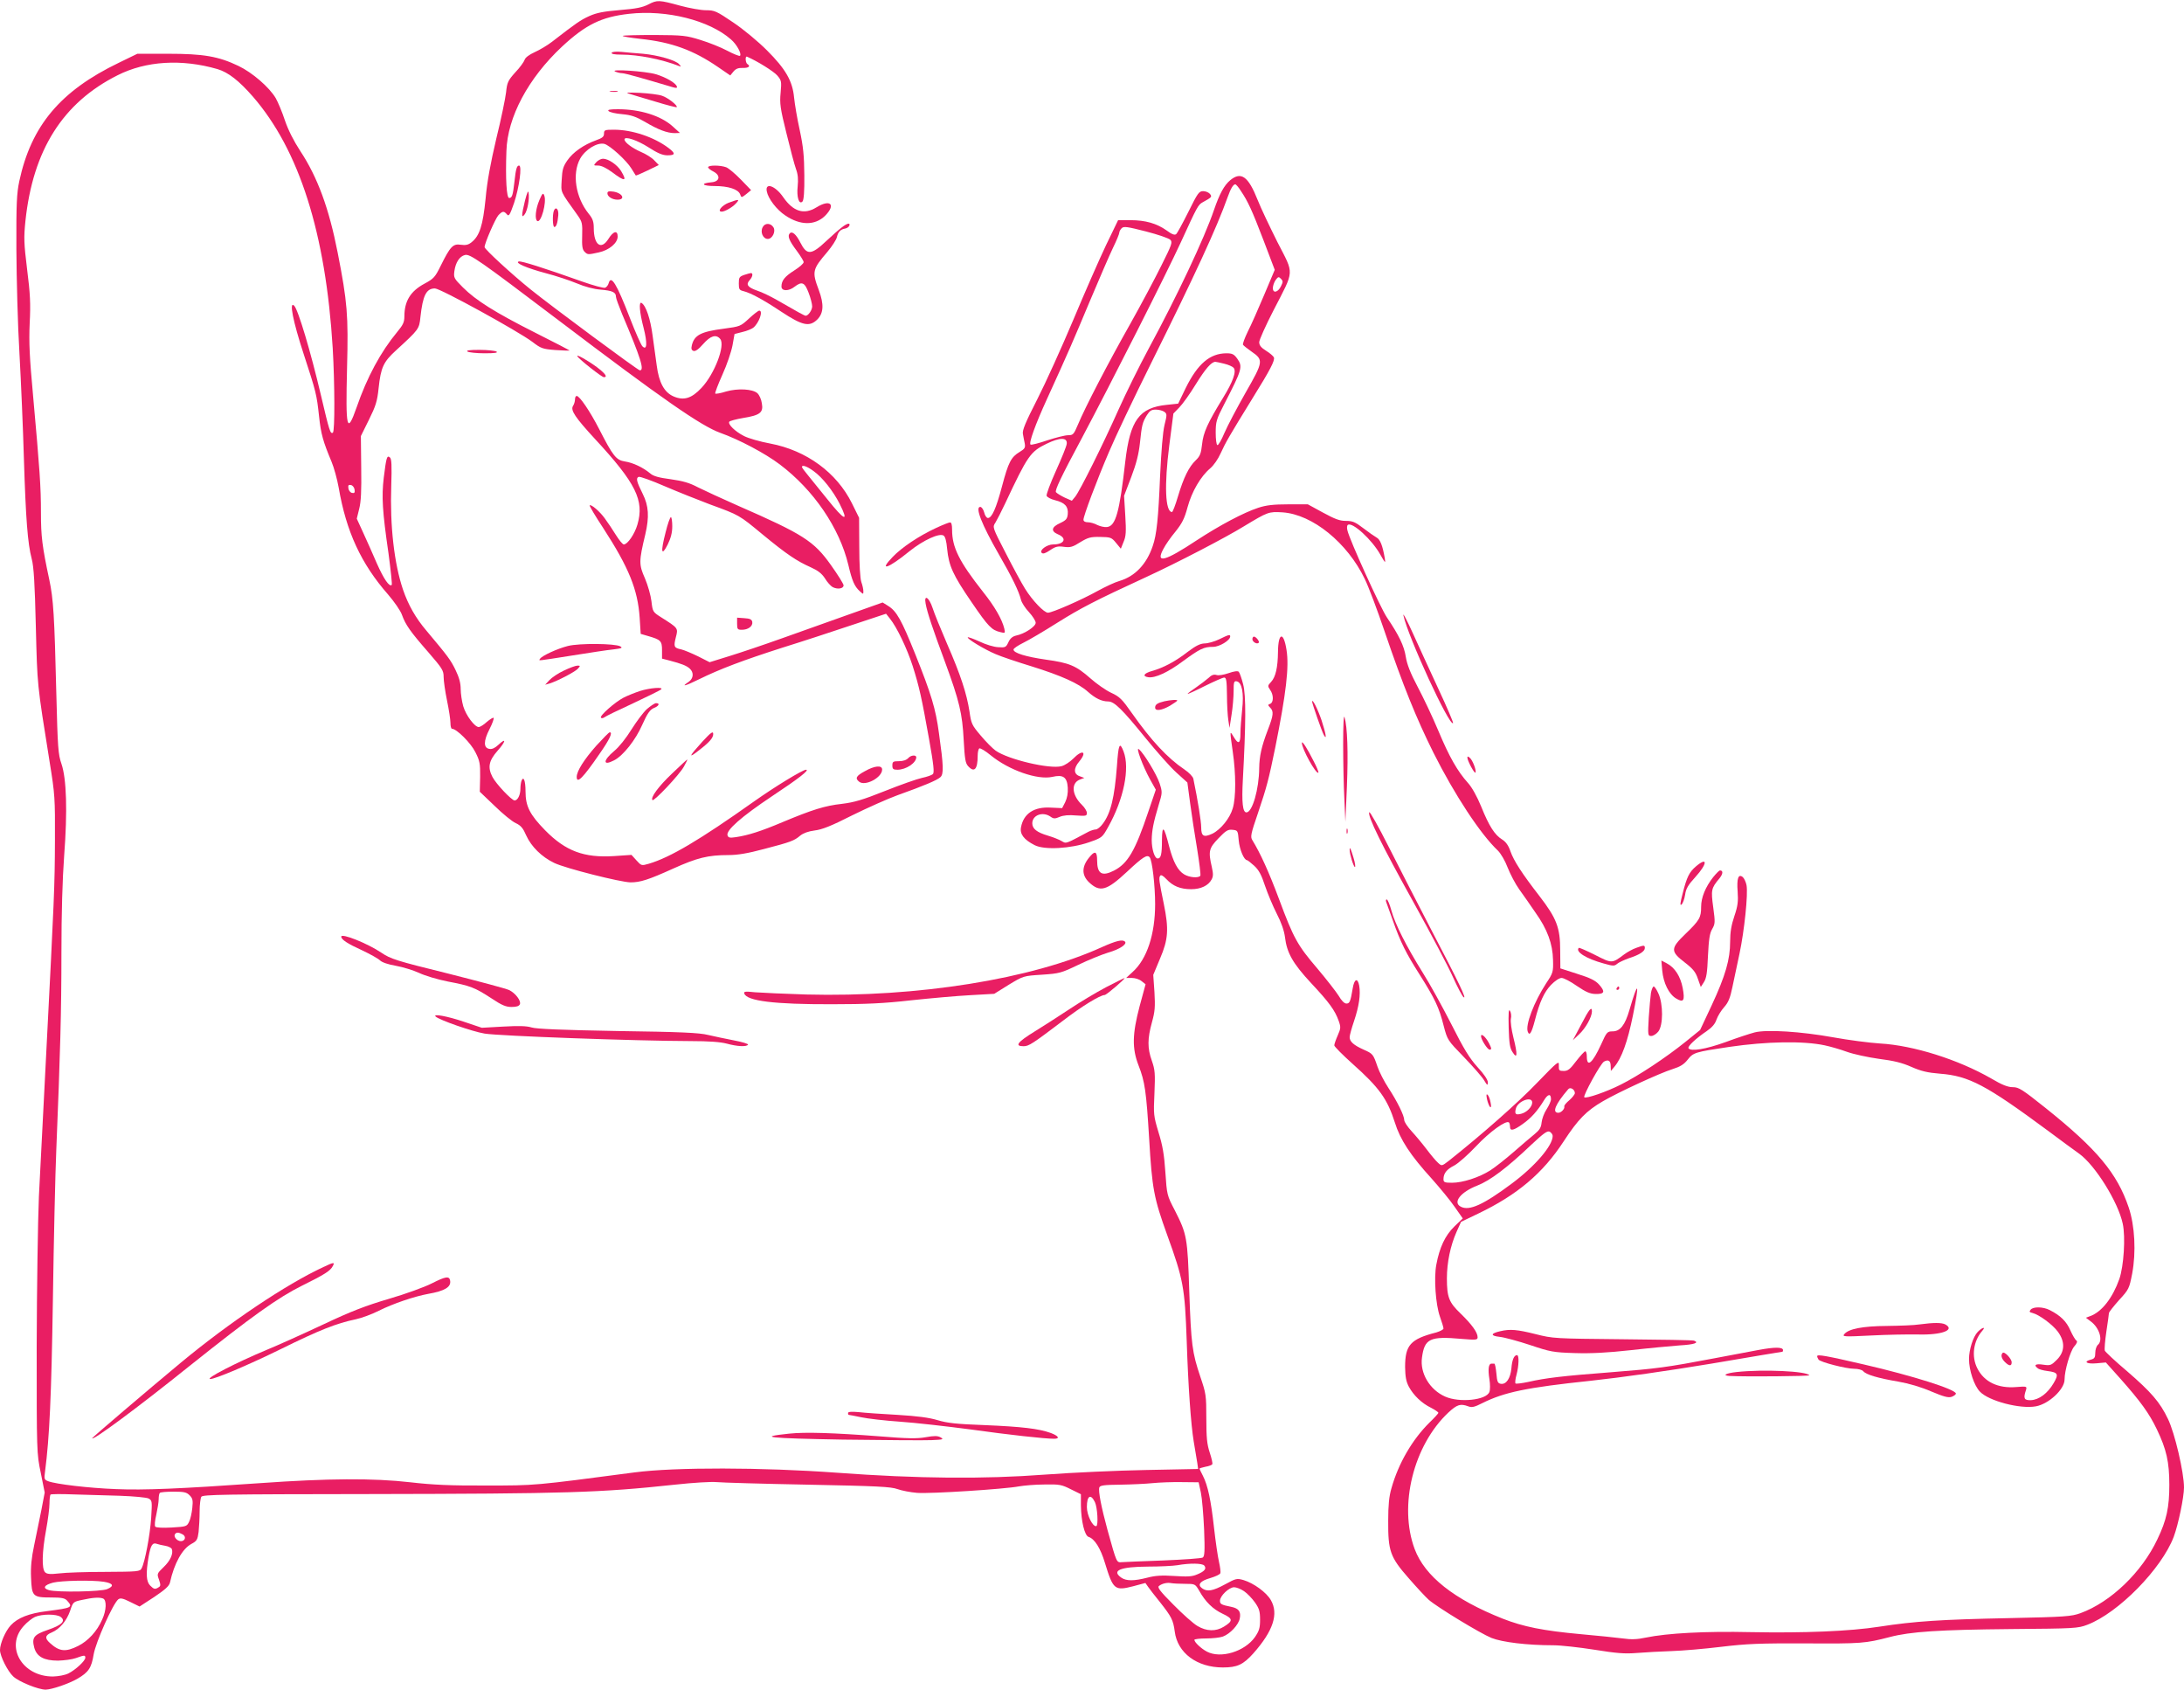 <?xml version="1.0" standalone="no"?>
<!DOCTYPE svg PUBLIC "-//W3C//DTD SVG 20010904//EN"
 "http://www.w3.org/TR/2001/REC-SVG-20010904/DTD/svg10.dtd">
<svg version="1.0" xmlns="http://www.w3.org/2000/svg"
 width="1280pt" height="990pt" viewBox="0 0 1280 990"
 preserveAspectRatio="xMidYMid meet">
<g transform="translate(0,990) scale(0.1,-0.1)"
fill="#e91e63" stroke="none">
<path d="M3800 9874 c-36 -18 -71 -25 -168 -33 -96 -8 -135 -16 -178 -35 -51
-23 -77 -41 -219 -151 -27 -21 -73 -48 -102 -61 -31 -14 -54 -31 -58 -44 -4
-12 -28 -46 -55 -74 -43 -48 -48 -59 -54 -117 -4 -35 -29 -157 -57 -270 -34
-145 -54 -251 -63 -353 -16 -158 -35 -218 -83 -256 -19 -15 -34 -18 -63 -14
-45 7 -61 -10 -117 -123 -33 -67 -41 -76 -95 -105 -82 -44 -118 -102 -118
-192 0 -34 -8 -50 -42 -91 -97 -117 -177 -265 -238 -442 -57 -162 -65 -128
-56 232 8 310 2 384 -55 675 -51 260 -118 442 -219 595 -38 58 -71 123 -90
179 -16 49 -41 108 -54 131 -38 64 -137 150 -219 189 -117 56 -205 71 -412 71
l-180 0 -109 -53 c-342 -165 -513 -368 -583 -694 -15 -71 -18 -130 -17 -398 1
-173 8 -448 18 -610 9 -162 21 -439 26 -615 11 -353 22 -500 46 -590 12 -45
18 -144 24 -395 9 -351 6 -327 81 -795 31 -191 32 -212 31 -460 -1 -270 -4
-330 -52 -1265 -16 -311 -35 -680 -42 -820 -6 -141 -12 -535 -13 -880 0 -620
0 -626 24 -740 l23 -115 -20 -105 c-12 -58 -31 -150 -42 -205 -15 -71 -21
-126 -18 -188 4 -111 10 -117 118 -117 62 0 80 -4 93 -18 36 -40 30 -43 -118
-62 -105 -13 -171 -39 -212 -83 -31 -33 -63 -107 -63 -145 0 -35 45 -125 78
-155 33 -31 147 -77 190 -77 37 1 136 35 186 64 65 38 82 63 95 143 13 73 112
295 144 322 12 9 26 7 70 -15 l55 -27 86 56 c64 43 87 64 92 84 25 113 72 198
126 227 32 17 36 25 42 70 3 28 6 83 6 121 0 39 5 77 10 85 8 13 130 15 987
16 1158 2 1351 8 1788 55 110 12 213 18 245 15 30 -3 271 -10 535 -15 407 -8
487 -12 525 -26 25 -9 77 -19 115 -22 79 -6 514 22 597 38 29 5 96 11 149 11
88 2 102 -1 155 -28 l59 -29 0 -65 c1 -93 22 -178 45 -185 35 -11 70 -66 96
-153 48 -157 57 -164 166 -136 l71 19 16 -23 c9 -13 40 -53 70 -90 67 -85 77
-104 86 -172 16 -125 130 -210 282 -210 84 0 119 16 179 83 116 131 149 231
102 312 -26 45 -100 99 -160 117 -39 11 -44 10 -108 -25 -72 -39 -105 -45
-135 -23 -29 21 -11 43 49 60 30 9 56 21 58 28 3 7 -1 37 -8 68 -7 30 -20 120
-29 200 -18 161 -36 246 -65 303 -11 21 -20 40 -20 42 0 2 16 7 35 11 19 3 38
10 40 15 3 4 -4 35 -15 68 -16 49 -20 86 -20 202 0 134 -2 145 -35 242 -48
143 -54 188 -65 503 -10 313 -14 333 -84 471 -47 90 -47 92 -56 225 -7 103
-16 156 -40 233 -29 97 -30 104 -24 230 5 116 3 137 -15 189 -27 75 -26 130 0
225 18 65 20 91 15 178 l-7 101 40 96 c48 112 52 172 22 319 -28 136 -30 152
-22 165 5 8 16 3 37 -19 38 -41 82 -59 145 -59 57 0 101 21 120 57 10 18 10
34 1 74 -21 91 -17 109 39 167 43 45 56 53 82 50 31 -3 32 -4 37 -63 5 -53 31
-115 49 -115 3 0 22 -15 42 -33 27 -25 42 -53 63 -117 16 -47 47 -121 69 -164
27 -52 43 -99 48 -137 11 -92 46 -154 153 -269 106 -113 140 -160 162 -222 13
-37 12 -44 -6 -85 -11 -25 -20 -51 -20 -58 0 -7 49 -56 108 -109 155 -138 203
-205 247 -343 31 -100 91 -192 215 -328 49 -55 111 -130 136 -167 l47 -67 -50
-48 c-53 -52 -86 -121 -105 -223 -15 -78 -4 -233 21 -304 12 -33 21 -64 21
-70 0 -6 -19 -16 -42 -23 -152 -39 -183 -74 -183 -203 1 -57 6 -85 22 -115 27
-50 75 -97 131 -124 23 -12 42 -25 42 -29 0 -4 -23 -29 -52 -57 -101 -100
-182 -239 -223 -385 -14 -47 -19 -100 -19 -190 -1 -178 11 -213 120 -337 47
-54 100 -111 117 -126 50 -44 302 -197 368 -224 63 -25 208 -43 363 -43 43 0
151 -12 240 -26 131 -21 178 -25 251 -19 50 4 141 9 203 11 62 2 192 13 290
25 151 18 225 21 497 20 324 -2 347 0 490 37 121 32 290 43 714 47 369 3 389
4 444 25 182 69 436 328 507 516 27 73 60 232 60 289 0 87 -54 319 -94 401
-47 99 -99 158 -240 280 -69 58 -127 113 -130 120 -3 8 1 58 9 112 8 53 15
102 15 108 0 6 27 40 59 76 58 63 60 68 77 154 24 127 16 282 -20 389 -68 201
-186 342 -486 582 -138 110 -158 123 -193 123 -29 0 -63 13 -127 51 -193 111
-456 194 -652 205 -62 4 -185 20 -273 36 -188 34 -390 47 -461 29 -27 -7 -104
-32 -171 -57 -117 -42 -204 -56 -217 -36 -7 11 45 59 106 100 32 22 50 43 58
68 7 20 27 53 45 73 25 28 35 54 48 116 9 44 28 133 42 198 28 132 51 349 41
401 -4 19 -14 40 -22 47 -26 21 -36 -8 -30 -85 4 -57 1 -84 -19 -143 -18 -53
-25 -95 -25 -150 0 -104 -27 -199 -108 -373 l-68 -145 -84 -68 c-118 -95 -277
-200 -381 -252 -83 -42 -204 -84 -214 -74 -8 9 96 199 116 209 26 14 39 5 39
-28 l1 -27 21 25 c42 50 77 146 108 299 40 198 32 212 -20 34 -26 -90 -55
-126 -99 -126 -31 0 -35 -4 -67 -76 -51 -111 -84 -139 -84 -70 0 16 -4 29 -9
29 -5 0 -29 -26 -53 -57 -36 -48 -49 -58 -73 -58 -27 0 -30 3 -29 32 2 31 -5
25 -130 -104 -109 -114 -324 -303 -513 -453 -43 -33 -43 -33 -64 -14 -12 10
-42 46 -67 79 -25 33 -65 81 -89 107 -24 26 -43 55 -43 65 0 26 -40 108 -93
189 -25 38 -54 95 -64 125 -25 73 -27 75 -81 99 -58 26 -82 47 -82 73 0 11 12
54 26 95 29 86 39 155 30 207 -9 48 -29 40 -38 -16 -13 -78 -18 -89 -37 -89
-12 0 -29 17 -45 45 -15 24 -71 96 -125 160 -117 137 -139 176 -226 410 -59
158 -109 267 -155 342 -13 20 -9 37 33 160 51 151 63 197 101 383 64 319 82
473 66 572 -17 110 -49 103 -50 -12 -1 -91 -14 -147 -40 -175 -21 -22 -21 -25
-6 -47 21 -29 21 -74 0 -82 -14 -5 -14 -7 0 -22 22 -22 20 -44 -14 -132 -37
-97 -49 -153 -50 -222 -1 -123 -40 -260 -75 -260 -22 0 -28 59 -21 189 18 330
19 495 2 561 -9 36 -21 69 -26 74 -6 6 -28 3 -59 -8 -29 -10 -59 -15 -71 -11
-16 5 -30 0 -48 -18 -15 -13 -48 -38 -74 -56 -27 -18 -48 -34 -48 -37 0 -2 45
18 100 46 55 27 106 50 115 50 12 0 15 -18 16 -102 0 -57 4 -123 8 -148 l7
-45 12 78 c7 43 12 105 12 138 0 52 2 60 18 57 31 -6 43 -69 32 -166 -5 -48
-10 -111 -10 -139 0 -61 -12 -67 -40 -20 -23 38 -23 40 -5 -88 19 -130 19
-268 0 -331 -17 -59 -71 -125 -120 -149 -50 -23 -65 -15 -65 37 0 35 -20 160
-46 285 -2 12 -26 37 -53 55 -98 66 -194 169 -306 328 -59 84 -73 98 -123 121
-32 15 -86 53 -122 85 -84 74 -123 90 -260 109 -118 17 -190 39 -190 59 0 7
26 24 58 40 31 15 121 68 200 118 136 85 218 128 522 268 176 81 463 230 570
296 141 85 145 87 227 82 175 -12 380 -178 482 -391 22 -45 74 -183 116 -307
109 -320 186 -509 286 -710 124 -247 276 -478 378 -574 17 -17 42 -59 57 -99
15 -38 45 -96 68 -128 23 -32 66 -93 95 -136 70 -98 101 -183 103 -278 2 -70
0 -76 -40 -136 -72 -111 -123 -245 -108 -284 10 -27 22 -8 41 64 28 110 55
168 95 210 23 24 49 41 62 41 13 0 53 -21 90 -47 53 -36 77 -46 109 -47 53 -1
58 13 22 54 -22 25 -52 40 -129 64 l-99 32 -1 105 c0 134 -21 188 -121 318
-103 133 -151 207 -171 264 -11 33 -27 55 -48 68 -44 27 -77 79 -123 193 -24
59 -55 114 -77 138 -62 69 -110 153 -174 306 -34 81 -89 197 -122 259 -42 79
-62 131 -69 175 -10 64 -40 126 -111 231 -37 55 -217 450 -231 509 -4 15 -3
30 3 33 27 17 141 -87 190 -175 29 -51 31 -52 26 -21 -13 75 -27 111 -49 122
-12 7 -47 31 -78 55 -47 36 -62 42 -102 42 -36 0 -64 11 -134 49 l-88 48 -115
0 c-87 0 -129 -5 -175 -20 -86 -28 -227 -103 -360 -190 -189 -125 -244 -139
-197 -52 12 24 44 70 71 102 39 49 53 76 71 143 25 92 77 181 133 228 20 17
46 54 61 88 28 62 51 102 186 321 105 169 133 223 126 241 -3 7 -23 25 -46 39
-29 18 -40 32 -40 50 0 13 38 98 84 187 124 241 122 206 23 399 -45 90 -98
201 -116 247 -55 139 -97 169 -161 116 -36 -30 -63 -81 -95 -174 -56 -165
-218 -508 -382 -811 -55 -102 -135 -264 -178 -360 -89 -200 -226 -476 -254
-510 l-19 -23 -41 18 c-23 11 -46 25 -52 32 -8 10 28 87 151 316 179 337 491
954 580 1147 98 214 102 221 129 236 53 29 56 32 42 49 -8 9 -25 16 -40 16
-24 0 -32 -12 -86 -121 -33 -66 -65 -125 -72 -131 -9 -7 -25 -1 -56 22 -58 41
-124 60 -212 60 l-72 0 -71 -147 c-39 -82 -125 -278 -192 -438 -67 -159 -162
-369 -211 -465 -69 -135 -88 -181 -84 -202 3 -15 7 -41 11 -57 4 -24 0 -31
-30 -49 -50 -30 -66 -60 -103 -200 -35 -132 -60 -187 -83 -187 -8 0 -18 15
-22 33 -5 18 -15 32 -23 32 -32 0 9 -104 109 -278 78 -135 117 -215 130 -267
4 -16 25 -49 47 -72 21 -23 39 -51 39 -62 0 -22 -65 -65 -115 -75 -21 -5 -35
-17 -45 -39 -14 -30 -18 -32 -60 -29 -25 1 -74 16 -109 33 -35 16 -66 27 -69
25 -7 -8 99 -72 164 -99 32 -14 127 -46 209 -71 176 -55 277 -100 332 -150 43
-38 80 -56 118 -56 36 0 83 -47 217 -212 66 -81 148 -174 183 -205 l64 -58 16
-120 c9 -66 27 -187 41 -268 13 -81 22 -152 19 -158 -10 -15 -64 -11 -95 8
-37 22 -64 72 -88 164 -30 119 -41 129 -42 37 0 -84 -6 -108 -25 -108 -18 0
-35 54 -35 109 1 56 10 102 40 202 23 75 23 77 6 130 -18 53 -91 174 -121 199
-21 18 22 -98 66 -178 l33 -59 -44 -129 c-77 -230 -120 -303 -201 -345 -71
-36 -99 -19 -99 60 0 49 -11 57 -37 28 -54 -59 -57 -112 -10 -157 64 -60 103
-49 222 62 93 87 118 103 133 85 15 -18 32 -167 32 -274 0 -177 -48 -323 -132
-398 l-38 -35 34 0 c19 0 44 -8 57 -19 l23 -18 -35 -129 c-43 -163 -45 -247
-6 -347 37 -95 45 -150 62 -429 17 -294 28 -349 106 -565 94 -259 103 -307
114 -618 9 -273 25 -493 41 -590 8 -49 18 -106 21 -126 l5 -36 -303 -6 c-167
-3 -434 -15 -594 -27 -357 -27 -745 -24 -1220 11 -438 32 -949 33 -1185 2
-592 -78 -581 -77 -870 -77 -209 -1 -316 4 -445 19 -217 25 -487 23 -880 -5
-471 -33 -681 -42 -845 -35 -160 6 -352 29 -397 46 -24 9 -25 13 -19 57 26
201 37 434 46 1007 5 347 14 743 20 880 23 560 30 807 30 1151 0 237 6 433 16
570 20 262 14 452 -16 539 -19 55 -22 92 -30 415 -11 454 -17 550 -41 663 -42
196 -49 255 -49 393 0 153 -7 250 -46 684 -21 228 -25 313 -20 426 6 114 3
174 -15 315 -19 155 -20 186 -10 284 44 416 219 693 540 854 166 84 376 97
586 36 63 -19 125 -67 208 -162 271 -313 426 -799 467 -1473 12 -207 13 -487
1 -495 -15 -9 -20 6 -71 223 -59 251 -133 499 -156 521 -31 30 -7 -92 56 -284
73 -223 76 -236 90 -365 11 -104 24 -148 73 -265 14 -33 33 -102 42 -152 44
-257 131 -446 290 -627 36 -42 73 -95 81 -119 21 -58 48 -97 153 -217 83 -96
91 -108 91 -146 0 -23 9 -86 20 -139 11 -53 20 -112 20 -131 0 -19 4 -34 9
-34 27 0 111 -84 137 -137 26 -51 29 -68 28 -145 l-2 -87 87 -83 c47 -46 103
-92 124 -101 30 -14 43 -30 61 -72 30 -66 91 -126 164 -161 66 -32 389 -113
447 -114 58 0 105 15 251 81 140 63 203 79 324 79 53 0 113 10 206 35 158 41
179 49 214 79 19 15 47 25 84 30 43 5 97 26 219 88 89 44 210 98 268 119 154
55 230 87 250 105 21 18 19 66 -8 258 -19 144 -46 231 -138 461 -82 204 -110
254 -160 285 l-32 20 -197 -70 c-108 -38 -285 -102 -393 -140 -109 -39 -249
-86 -311 -105 l-113 -35 -67 34 c-37 18 -82 37 -99 41 -43 9 -46 15 -32 71 14
54 15 53 -86 117 -49 31 -50 33 -57 94 -4 34 -21 94 -38 134 -36 81 -36 100 2
258 24 103 20 167 -15 237 -36 72 -41 93 -24 100 8 3 77 -22 153 -55 77 -33
195 -80 264 -106 175 -64 171 -62 310 -177 141 -116 199 -155 282 -192 42 -19
64 -36 83 -65 13 -22 34 -45 45 -51 29 -15 65 -9 64 11 -1 9 -34 62 -74 118
-100 141 -163 181 -545 348 -93 41 -199 90 -235 108 -49 26 -88 37 -159 47
-69 9 -102 18 -120 34 -42 35 -101 63 -148 70 -52 8 -70 31 -152 191 -53 103
-114 193 -131 193 -6 0 -10 -9 -10 -20 0 -11 -5 -29 -12 -39 -15 -25 13 -67
130 -194 239 -258 289 -359 248 -500 -16 -56 -58 -117 -80 -117 -7 0 -27 25
-46 55 -19 31 -48 74 -65 97 -30 42 -81 85 -89 77 -3 -2 33 -63 80 -134 149
-230 202 -359 213 -525 l6 -94 41 -12 c77 -22 84 -29 84 -84 l0 -49 43 -11
c72 -19 100 -30 119 -47 26 -23 23 -59 -7 -79 -47 -31 -19 -24 62 16 122 60
257 111 488 185 116 36 299 96 409 133 l199 66 23 -29 c41 -51 100 -175 133
-277 39 -123 53 -188 96 -428 27 -152 32 -197 22 -206 -7 -6 -35 -16 -64 -22
-28 -6 -125 -40 -215 -76 -133 -53 -181 -67 -254 -76 -100 -11 -173 -34 -350
-108 -123 -52 -198 -76 -271 -87 -35 -5 -44 -4 -49 10 -11 29 81 110 261 230
157 104 222 155 199 155 -20 0 -185 -101 -305 -186 -319 -226 -491 -328 -617
-365 -42 -12 -43 -12 -72 20 l-29 32 -103 -7 c-175 -11 -283 29 -403 151 -90
92 -115 141 -115 228 0 64 -12 93 -24 61 -3 -9 -6 -29 -6 -45 0 -37 -16 -69
-34 -69 -17 0 -109 97 -130 138 -29 56 -21 95 30 153 49 55 53 80 5 35 -19
-18 -37 -27 -52 -24 -36 5 -36 46 0 116 17 33 27 62 24 66 -3 3 -21 -8 -40
-24 -18 -17 -40 -30 -47 -30 -24 0 -75 68 -91 122 -8 28 -15 74 -15 101 0 34
-9 68 -30 111 -28 58 -44 80 -171 231 -63 74 -106 150 -137 240 -52 153 -77
376 -69 607 4 123 2 160 -8 168 -17 14 -21 1 -36 -120 -13 -110 -8 -196 28
-443 13 -98 22 -181 19 -184 -14 -14 -47 35 -87 125 -23 54 -59 134 -80 180
l-38 83 14 57 c11 42 14 106 12 242 l-2 185 47 95 c40 81 49 108 57 186 13
121 28 154 103 222 133 122 135 124 142 194 14 127 34 168 85 168 32 0 487
-250 571 -313 51 -39 60 -42 135 -48 44 -3 81 -4 83 -3 2 1 -88 48 -200 104
-236 119 -349 190 -425 266 -52 52 -55 57 -50 95 7 51 30 87 62 95 30 7 83
-30 545 -380 612 -464 838 -621 951 -662 110 -39 263 -120 349 -185 199 -150
350 -372 402 -589 22 -94 36 -126 67 -154 21 -19 21 -19 21 0 0 11 -5 35 -12
54 -7 21 -12 104 -12 206 l-1 170 -42 85 c-89 180 -267 310 -478 350 -60 11
-129 31 -154 44 -52 26 -96 69 -87 84 4 5 40 15 82 22 99 16 119 32 109 86 -3
23 -15 49 -26 59 -28 25 -114 30 -184 10 -31 -10 -60 -15 -63 -12 -3 3 16 53
42 111 26 57 52 134 59 171 l12 67 47 12 c26 6 54 18 63 25 34 28 59 100 35
100 -6 0 -33 -21 -61 -47 -49 -45 -51 -46 -148 -59 -132 -17 -171 -37 -186
-96 -5 -21 -3 -29 9 -34 11 -4 29 8 57 40 43 49 76 59 100 30 31 -37 -33 -205
-109 -286 -59 -63 -105 -77 -166 -50 -53 24 -84 80 -97 180 -5 37 -16 115 -24
174 -13 100 -39 177 -65 193 -17 10 -12 -55 12 -146 23 -90 20 -135 -7 -108
-8 8 -41 82 -73 165 -78 202 -111 256 -125 204 -3 -11 -12 -23 -21 -26 -8 -3
-68 13 -133 36 -231 82 -355 121 -372 118 -28 -7 46 -39 159 -69 58 -15 139
-42 180 -59 47 -20 100 -34 140 -37 69 -6 90 -15 90 -42 0 -9 17 -54 36 -101
111 -262 132 -330 104 -330 -11 0 -520 377 -640 474 -113 91 -270 236 -270
248 0 23 63 167 81 187 24 25 32 26 50 5 11 -14 17 -5 42 67 30 91 48 219 29
219 -13 0 -19 -20 -27 -95 -9 -80 -14 -95 -31 -95 -15 0 -22 110 -16 275 6
199 128 427 326 612 139 129 231 174 393 192 220 25 470 -38 597 -150 34 -29
64 -84 53 -96 -4 -3 -37 10 -75 30 -37 20 -108 48 -157 63 -83 26 -103 28
-268 29 -98 0 -182 -2 -187 -5 -5 -3 42 -11 105 -18 181 -19 309 -66 452 -164
l73 -50 18 22 c14 17 28 23 55 22 35 -1 48 10 27 23 -11 7 -14 48 -2 43 62
-27 158 -87 178 -111 24 -28 25 -35 19 -101 -6 -62 -2 -92 34 -236 22 -91 47
-185 56 -210 12 -32 14 -61 10 -102 -7 -63 8 -109 28 -89 8 8 12 59 11 154 -1
113 -6 167 -27 265 -15 67 -29 152 -33 190 -9 98 -50 168 -159 277 -51 51
-136 122 -197 163 -99 67 -110 72 -160 72 -30 0 -97 12 -149 26 -128 35 -137
35 -189 8z m3472 -1092 c42 -62 65 -112 134 -292 l65 -171 -62 -147 c-34 -81
-77 -178 -96 -215 -18 -37 -31 -72 -28 -77 3 -5 26 -23 50 -40 71 -49 70 -58
-35 -241 -50 -88 -106 -194 -124 -236 -17 -41 -36 -73 -41 -71 -6 1 -10 35
-10 73 0 64 4 78 49 165 106 206 111 221 77 269 -19 26 -29 31 -64 31 -96 -1
-167 -61 -237 -202 l-45 -93 -66 -7 c-162 -16 -216 -90 -244 -333 -34 -298
-56 -377 -107 -383 -15 -2 -40 4 -57 12 -16 9 -41 16 -56 16 -16 0 -25 6 -25
15 0 22 77 228 150 398 34 81 145 315 247 520 256 515 384 792 448 972 19 53
33 75 45 75 4 0 19 -17 32 -38z m-413 -287 c14 -14 9 -28 -52 -150 -37 -75
-119 -229 -183 -343 -129 -228 -266 -492 -306 -589 -25 -59 -29 -63 -58 -63
-18 0 -72 -14 -122 -30 -49 -17 -94 -28 -98 -25 -12 7 27 116 97 269 126 276
150 332 248 566 57 135 119 279 139 320 20 41 36 80 36 87 0 6 6 18 14 26 12
12 32 9 142 -19 70 -18 134 -40 143 -49z m649 -271 c-17 -37 -48 -45 -48 -12
0 13 7 34 16 47 15 20 18 21 31 8 13 -13 13 -19 1 -43z m-333 -455 c25 -6 49
-17 55 -24 18 -21 -4 -82 -62 -176 -90 -147 -116 -203 -123 -273 -6 -54 -12
-69 -37 -93 -40 -38 -71 -101 -104 -211 -15 -51 -31 -92 -35 -92 -40 0 -46
158 -16 391 l24 186 34 35 c19 19 63 80 97 136 57 92 92 132 115 132 4 0 28
-5 52 -11z m-351 -282 c16 -12 16 -17 1 -77 -10 -41 -19 -151 -26 -300 -10
-245 -20 -344 -43 -409 -36 -107 -104 -178 -195 -205 -26 -7 -83 -34 -127 -58
-95 -53 -267 -128 -292 -128 -23 0 -91 71 -134 140 -19 30 -70 124 -113 208
-79 153 -79 153 -61 180 9 15 35 65 57 112 132 281 148 304 243 350 78 38 122
38 118 0 -1 -14 -30 -85 -63 -158 -33 -73 -58 -140 -55 -147 3 -8 25 -20 50
-26 57 -14 78 -37 74 -81 -3 -28 -9 -36 -45 -53 -51 -23 -55 -47 -14 -65 57
-23 40 -60 -27 -60 -36 0 -82 -34 -67 -49 8 -8 22 -3 49 15 32 22 46 25 82 20
37 -5 51 -1 95 27 46 28 61 32 117 31 61 -1 67 -3 93 -35 l28 -34 16 40 c14
32 16 58 10 155 l-7 115 42 110 c30 79 44 135 51 200 11 104 14 119 41 163 16
25 26 32 52 32 18 0 40 -6 50 -13z m-2056 -347 c52 -37 115 -117 153 -192 56
-111 30 -101 -73 28 -40 50 -90 111 -110 136 -21 25 -38 48 -38 52 0 14 30 4
68 -24z m-2690 -108 c3 -19 -1 -23 -15 -20 -10 2 -19 14 -21 26 -3 19 1 23 15
20 10 -2 19 -14 21 -26z m8617 -3257 c33 -7 92 -24 130 -38 39 -14 123 -32
187 -41 87 -11 136 -23 190 -47 57 -25 94 -34 168 -40 170 -13 271 -67 631
-333 75 -56 158 -117 185 -136 94 -68 228 -283 255 -410 17 -78 6 -249 -20
-324 -39 -110 -102 -192 -170 -217 l-26 -10 28 -21 c51 -37 74 -112 42 -138
-8 -7 -15 -28 -15 -46 0 -28 -5 -35 -25 -40 -47 -12 -27 -27 31 -22 l56 5 86
-96 c117 -132 168 -202 213 -296 56 -117 73 -190 73 -325 0 -132 -16 -207 -70
-319 -91 -193 -273 -368 -451 -433 -53 -19 -87 -22 -423 -29 -391 -8 -549 -18
-755 -50 -173 -27 -443 -38 -755 -32 -266 6 -488 -6 -614 -32 -51 -11 -86 -12
-135 -5 -36 5 -147 16 -246 25 -220 20 -339 44 -458 91 -285 113 -456 248
-516 408 -95 254 -7 607 197 799 52 48 71 54 117 37 21 -8 36 -5 83 19 129 64
257 91 637 131 177 19 452 58 704 100 228 39 416 70 418 70 1 0 3 4 3 9 0 19
-49 19 -145 1 -55 -10 -172 -32 -260 -49 -279 -53 -334 -60 -600 -81 -288 -22
-387 -34 -488 -57 -38 -8 -71 -12 -75 -9 -3 4 -1 27 6 51 14 53 16 115 3 115
-17 0 -29 -26 -33 -78 -6 -58 -30 -95 -62 -90 -18 3 -22 12 -26 61 -3 31 -8
57 -12 57 -5 0 -12 0 -17 0 -17 0 -21 -33 -12 -90 5 -30 5 -64 0 -76 -18 -48
-176 -64 -259 -27 -91 40 -149 138 -136 229 15 111 46 126 234 109 84 -7 92
-6 92 10 0 28 -34 75 -99 138 -69 66 -81 96 -81 207 0 93 21 192 56 271 l27
60 102 49 c227 109 377 235 499 422 85 130 133 179 231 236 91 53 334 165 408
188 44 14 66 27 88 55 33 42 43 45 244 75 219 32 434 36 560 9z m-1465 -280
c0 -7 -15 -26 -32 -41 -18 -15 -32 -31 -30 -37 4 -13 -18 -37 -35 -37 -38 0
-18 50 58 138 12 15 39 -1 39 -23z m-140 -36 c0 -11 -12 -37 -26 -59 -14 -21
-27 -56 -29 -77 -3 -30 -12 -44 -41 -68 -20 -16 -76 -64 -123 -105 -47 -41
-108 -89 -136 -107 -66 -42 -162 -73 -225 -73 -44 0 -50 3 -50 21 0 34 19 58
63 80 23 12 81 63 128 113 80 85 177 155 193 139 3 -3 6 -15 6 -25 0 -27 21
-22 74 16 51 36 87 77 125 139 23 38 41 41 41 6z m-110 -19 c0 -25 -32 -58
-65 -66 -32 -8 -39 -2 -31 30 11 45 96 76 96 36z m120 -196 c0 -57 -104 -178
-240 -279 -166 -124 -250 -162 -299 -135 -48 25 -1 85 96 123 77 30 175 104
318 240 73 68 93 83 108 76 9 -6 17 -16 17 -25z m-2062 -2089 c7 -33 15 -130
19 -216 5 -128 3 -158 -8 -165 -8 -5 -111 -12 -229 -17 -118 -4 -228 -9 -244
-10 -33 -2 -30 -9 -85 188 -37 136 -55 229 -48 250 5 12 28 15 124 16 65 1
150 5 188 9 39 4 115 7 170 6 l100 -1 13 -60z m-5927 -16 c18 -18 21 -29 16
-75 -3 -29 -11 -66 -19 -81 -13 -27 -17 -28 -101 -33 -54 -3 -92 -1 -97 5 -5
6 -2 37 6 70 7 33 14 74 14 91 0 17 3 34 7 37 3 4 39 7 80 7 61 0 76 -3 94
-21z m-409 -3 c85 -3 156 -10 169 -16 21 -12 21 -16 15 -114 -7 -103 -37 -260
-56 -295 -9 -19 -22 -20 -213 -21 -111 0 -233 -4 -271 -9 -53 -6 -71 -4 -82 7
-20 20 -18 118 6 247 11 60 20 130 20 155 0 26 3 49 6 53 3 3 63 4 132 1 70
-2 193 -6 274 -8z m5715 -37 c15 -31 21 -138 8 -141 -21 -4 -55 64 -55 112 0
66 22 80 47 29z m-5347 -189 c23 -12 16 -40 -10 -40 -21 0 -44 25 -35 40 8 13
21 13 45 0z m-102 -67 c19 -3 36 -12 39 -19 10 -27 -9 -69 -48 -106 -39 -38
-40 -39 -27 -74 10 -30 10 -37 -2 -44 -21 -14 -28 -12 -50 10 -23 23 -26 70
-9 169 12 68 23 85 49 75 8 -3 30 -8 48 -11z m6090 -116 c15 -18 2 -34 -42
-52 -30 -13 -57 -14 -134 -9 -74 5 -112 2 -158 -10 -78 -20 -123 -20 -152 0
-60 42 -7 64 156 65 70 0 147 4 172 8 73 13 146 12 158 -2z m-6449 -95 c55 -9
62 -25 19 -43 -36 -15 -291 -20 -341 -6 -39 11 -29 30 24 44 48 12 228 16 298
5z m6336 -12 c59 0 60 -1 83 -40 37 -66 80 -108 137 -135 62 -29 63 -42 8 -76
-47 -29 -101 -28 -155 4 -24 14 -87 70 -141 125 -77 77 -95 101 -85 109 18 15
49 22 73 17 11 -2 47 -4 80 -4z m346 -43 c18 -12 47 -42 64 -66 25 -36 30 -52
30 -101 0 -49 -5 -65 -30 -102 -60 -85 -201 -128 -282 -85 -34 18 -73 55 -73
69 0 4 31 8 69 8 38 0 82 5 98 11 43 16 92 69 99 106 8 40 -6 59 -49 68 -59
12 -67 16 -67 36 0 28 53 79 83 79 13 0 39 -10 58 -23z m-6687 -43 c22 -9 20
-69 -5 -123 -30 -69 -83 -126 -141 -155 -74 -37 -110 -33 -165 17 -32 28 -29
46 10 62 47 20 87 67 108 127 17 52 18 53 71 64 63 14 101 16 122 8z m-248
-108 c31 -24 6 -48 -76 -76 -82 -28 -95 -45 -79 -105 15 -52 57 -75 139 -75
36 1 83 7 105 15 50 18 55 18 55 2 0 -18 -57 -71 -99 -92 -20 -10 -58 -17 -90
-18 -180 -1 -283 173 -173 295 20 23 51 47 67 54 41 18 126 18 151 0z"/>
<path d="M11901 2226 c-9 -11 -7 -15 11 -19 40 -10 119 -69 149 -110 43 -59
41 -117 -6 -164 -33 -33 -38 -35 -80 -29 -45 7 -58 -2 -32 -21 6 -6 32 -13 56
-16 63 -8 68 -18 37 -71 -35 -60 -86 -98 -134 -100 -39 -1 -45 10 -28 60 6 21
5 22 -57 17 -107 -9 -188 30 -228 109 -36 70 -24 160 29 221 23 26 -1 20 -27
-7 -27 -28 -51 -104 -51 -159 0 -66 30 -156 64 -191 52 -55 236 -103 328 -86
76 14 168 100 168 157 0 53 33 165 56 193 17 19 21 31 13 36 -6 3 -22 30 -35
59 -23 53 -58 87 -121 119 -39 20 -97 21 -112 2z"/>
<path d="M11250 2140 c-30 -5 -116 -8 -191 -9 -142 -1 -225 -17 -250 -48 -13
-15 -2 -16 156 -8 94 5 218 7 276 6 138 -4 220 26 160 59 -22 11 -68 11 -151
0z"/>
<path d="M8792 2100 c-57 -13 -58 -27 -2 -33 28 -3 108 -25 178 -48 119 -40
136 -43 262 -47 96 -3 191 2 327 17 105 12 234 24 287 28 87 5 117 16 84 28
-7 3 -195 6 -418 8 -399 4 -407 4 -510 30 -108 27 -150 31 -208 17z"/>
<path d="M11737 1973 c-12 -12 -7 -33 13 -53 25 -25 40 -26 40 -2 0 21 -43 66
-53 55z"/>
<path d="M10650 1954 c0 -5 4 -14 8 -20 10 -15 162 -54 209 -54 23 0 46 -6 53
-14 16 -20 86 -41 205 -61 63 -11 134 -32 194 -58 74 -31 100 -38 120 -31 13
5 24 13 24 19 -2 25 -257 105 -538 170 -220 51 -275 61 -275 49z"/>
<path d="M10178 1861 c-63 -7 -87 -20 -42 -23 84 -5 471 -2 468 4 -15 24 -269
36 -426 19z"/>
<path d="M3585 9591 c-4 -7 15 -11 57 -11 99 0 239 -28 338 -67 13 -5 13 -4 1
10 -19 24 -125 54 -212 62 -41 3 -97 8 -126 11 -31 3 -54 1 -58 -5z"/>
<path d="M3605 9481 c11 -5 30 -10 42 -10 18 -1 101 -24 296 -82 21 -6 27 -5
24 4 -6 21 -66 55 -123 72 -61 18 -273 32 -239 16z"/>
<path d="M3578 9363 c12 -2 30 -2 40 0 9 3 -1 5 -23 4 -22 0 -30 -2 -17 -4z"/>
<path d="M3690 9350 c19 -6 88 -27 153 -46 65 -20 121 -34 123 -32 8 9 -52 56
-86 67 -19 7 -78 14 -130 17 -76 3 -88 2 -60 -6z"/>
<path d="M3567 9249 c7 -7 42 -15 80 -18 54 -5 81 -15 133 -45 77 -46 131 -66
174 -66 l31 1 -43 39 c-69 62 -190 100 -320 100 -50 0 -63 -3 -55 -11z"/>
<path d="M3540 9117 c0 -18 -10 -26 -47 -39 -72 -26 -135 -70 -168 -118 -25
-36 -30 -55 -33 -114 -4 -78 -12 -60 95 -210 25 -36 27 -46 25 -116 -2 -61 1
-81 13 -94 19 -19 20 -19 84 -5 61 13 111 55 111 93 0 39 -26 32 -55 -15 -42
-66 -85 -34 -85 64 0 38 -6 56 -30 85 -77 96 -98 234 -50 322 30 54 100 97
142 87 33 -9 130 -97 159 -145 12 -20 24 -39 25 -40 1 -2 32 11 69 29 l66 32
-27 28 c-14 15 -49 37 -78 49 -52 23 -96 56 -96 73 0 21 75 -4 142 -47 53 -34
81 -46 110 -46 47 0 48 11 6 43 -85 64 -213 107 -320 107 -54 0 -58 -2 -58
-23z"/>
<path d="M3495 8950 c-18 -20 -17 -20 11 -20 19 0 49 -15 83 -40 74 -56 88
-53 51 8 -22 36 -74 72 -106 72 -11 0 -29 -9 -39 -20z"/>
<path d="M4150 8920 c0 -5 14 -17 31 -25 44 -23 38 -59 -11 -63 -68 -6 -55
-22 18 -22 81 0 139 -19 150 -49 7 -20 8 -20 36 2 l28 23 -59 61 c-33 34 -72
67 -87 73 -35 13 -106 13 -106 0z"/>
<path d="M4494 8779 c8 -43 58 -108 108 -141 88 -60 175 -60 234 -2 65 66 30
99 -51 49 -73 -45 -136 -25 -195 60 -46 67 -107 88 -96 34z"/>
<path d="M3077 8725 c-21 -87 -22 -107 -2 -81 16 21 29 90 23 127 -2 16 -9 0
-21 -46z"/>
<path d="M3560 8767 c0 -19 29 -37 59 -37 48 0 30 38 -22 47 -30 4 -37 2 -37
-10z"/>
<path d="M3161 8727 c-22 -51 -28 -112 -12 -122 22 -13 56 110 41 149 -7 18
-11 15 -29 -27z"/>
<path d="M4270 8712 c-40 -16 -69 -52 -40 -52 18 0 64 26 84 49 23 25 16 25
-44 3z"/>
<path d="M3246 8665 c-9 -25 -7 -95 3 -95 11 0 19 22 23 69 3 36 -15 54 -26
26z"/>
<path d="M4470 8569 c-16 -29 2 -69 30 -69 27 0 48 45 33 68 -16 26 -50 27
-63 1z"/>
<path d="M4934 8568 c-16 -12 -56 -47 -89 -78 -91 -86 -116 -87 -155 -10 -24
47 -47 67 -61 53 -15 -15 -5 -42 41 -103 22 -30 40 -59 40 -66 0 -8 -24 -29
-54 -48 -57 -36 -76 -60 -76 -95 0 -28 43 -28 77 -1 43 33 59 26 82 -35 12
-31 21 -67 21 -80 0 -22 -23 -55 -38 -55 -7 0 -47 22 -170 93 -35 20 -86 45
-114 54 -57 20 -68 36 -44 62 17 19 21 41 7 41 -4 0 -22 -5 -40 -11 -28 -10
-31 -15 -31 -50 0 -34 3 -39 28 -45 43 -11 117 -51 222 -121 123 -81 164 -90
210 -45 37 37 40 89 9 172 -41 109 -38 121 50 224 27 32 53 72 56 87 7 31 21
45 49 50 11 2 21 10 24 17 6 18 -12 15 -44 -10z"/>
<path d="M2740 7840 c8 -5 53 -10 100 -10 59 0 80 3 70 10 -8 5 -53 10 -100
10 -59 0 -80 -3 -70 -10z"/>
<path d="M3384 7812 c11 -18 143 -122 155 -122 24 0 9 21 -41 59 -56 41 -124
79 -114 63z"/>
<path d="M3901 6781 c-30 -115 -25 -145 12 -72 19 39 27 70 27 108 0 29 -4 53
-8 53 -5 0 -19 -40 -31 -89z"/>
<path d="M5483 6805 c-97 -45 -199 -113 -252 -169 -84 -87 -25 -67 99 34 81
65 175 108 200 92 10 -6 17 -33 21 -78 10 -100 34 -153 143 -312 99 -145 118
-164 170 -176 27 -7 28 -6 22 21 -13 54 -56 129 -123 213 -141 179 -183 262
-183 366 0 29 -4 44 -12 43 -7 0 -45 -15 -85 -34z"/>
<path d="M5425 6363 c9 -51 41 -146 114 -343 84 -228 101 -301 109 -456 6
-110 10 -136 26 -153 36 -40 56 -19 56 61 0 20 4 40 10 43 5 3 36 -15 67 -41
107 -87 273 -145 360 -126 64 15 87 -1 91 -63 2 -33 -4 -62 -15 -85 l-18 -35
-66 3 c-99 6 -160 -35 -175 -115 -8 -40 17 -73 80 -105 57 -29 209 -21 319 17
76 27 77 27 112 90 91 162 128 343 90 442 -23 60 -30 44 -39 -87 -14 -182 -36
-275 -83 -337 -13 -18 -32 -33 -41 -33 -9 0 -28 -6 -42 -13 -139 -74 -130 -71
-158 -55 -15 9 -51 23 -81 32 -64 19 -91 40 -91 72 0 48 61 71 107 39 18 -13
26 -13 54 -1 21 9 54 12 96 8 58 -4 63 -3 63 15 0 10 -13 32 -29 47 -59 57
-65 127 -13 148 l27 10 -27 10 c-36 12 -37 46 -3 86 49 59 19 73 -35 17 -19
-19 -49 -39 -68 -44 -68 -19 -314 39 -387 91 -18 13 -57 52 -87 88 -52 61 -56
70 -66 141 -16 104 -52 215 -132 398 -37 86 -75 179 -84 208 -21 64 -52 83
-41 26z"/>
<path d="M8225 6295 c27 -127 270 -653 291 -632 3 3 -36 94 -87 203 -51 110
-119 258 -151 329 -33 72 -56 117 -53 100z"/>
<path d="M4320 6246 c0 -33 3 -36 28 -36 37 0 65 21 61 46 -3 15 -14 20 -47
22 l-42 3 0 -35z"/>
<path d="M7145 6154 c-27 -13 -66 -24 -85 -24 -26 -1 -51 -13 -100 -50 -72
-56 -142 -93 -210 -112 -47 -13 -56 -31 -20 -36 40 -6 116 29 203 94 100 73
122 84 177 84 37 0 100 38 100 61 0 13 -8 11 -65 -17z"/>
<path d="M7340 6155 c0 -16 27 -32 37 -21 7 7 -16 36 -28 36 -5 0 -9 -7 -9
-15z"/>
<path d="M3328 6115 c-60 -15 -152 -57 -163 -75 -8 -13 -24 -14 187 19 101 16
210 33 243 36 50 6 56 9 40 18 -31 17 -241 19 -307 2z"/>
<path d="M3305 5971 c-33 -15 -71 -41 -85 -56 l-25 -27 25 7 c46 14 149 68
166 86 16 18 16 19 -2 19 -10 0 -46 -13 -79 -29z"/>
<path d="M3750 5851 c-30 -10 -73 -27 -96 -39 -50 -26 -142 -107 -132 -117 4
-5 13 -3 20 2 7 6 83 43 168 82 85 40 159 76 165 82 16 15 -66 9 -125 -10z"/>
<path d="M6824 5791 c-41 -10 -54 -19 -54 -37 0 -22 38 -17 87 11 23 14 43 28
43 30 0 7 -39 4 -76 -4z"/>
<path d="M7690 5789 c0 -10 58 -178 69 -196 19 -33 12 8 -14 88 -22 64 -54
128 -55 108z"/>
<path d="M3791 5745 c-21 -19 -61 -73 -90 -119 -31 -50 -72 -102 -101 -126
-67 -56 -68 -90 -1 -55 53 27 126 119 165 208 30 67 45 88 67 98 31 12 39 29
14 29 -8 0 -32 -16 -54 -35z"/>
<path d="M7872 5540 c0 -102 3 -246 7 -320 l6 -135 9 207 c8 200 3 349 -14
406 -5 16 -8 -46 -8 -158z"/>
<path d="M3495 5531 c-71 -80 -115 -149 -115 -183 0 -43 37 -6 133 134 61 87
80 129 60 127 -5 0 -39 -36 -78 -78z"/>
<path d="M4116 5554 c-80 -88 -85 -102 -18 -49 61 47 82 72 82 94 0 20 -14 9
-64 -45z"/>
<path d="M7630 5548 c-1 -34 84 -188 97 -175 2 3 -11 36 -31 73 -34 68 -65
116 -66 102z"/>
<path d="M5324 5459 c-11 -12 -30 -19 -56 -19 -34 0 -38 -3 -38 -25 0 -21 5
-25 30 -25 50 0 110 40 110 73 0 15 -31 13 -46 -4z"/>
<path d="M8600 5461 c0 -18 41 -94 47 -88 8 9 -16 74 -33 87 -10 9 -14 9 -14
1z"/>
<path d="M3938 5367 c-80 -76 -127 -141 -114 -155 9 -9 159 150 184 196 13 23
22 42 20 42 -2 0 -42 -37 -90 -83z"/>
<path d="M5068 5381 c-50 -27 -58 -41 -33 -61 35 -29 135 24 135 71 0 27 -44
23 -102 -10z"/>
<path d="M8025 5141 c-12 -20 74 -195 260 -529 101 -182 205 -379 230 -436 26
-58 54 -111 62 -118 23 -19 -27 85 -185 387 -80 154 -194 376 -253 493 -59
117 -110 208 -114 203z"/>
<path d="M7892 5030 c0 -14 2 -19 5 -12 2 6 2 18 0 25 -3 6 -5 1 -5 -13z"/>
<path d="M7910 4921 c0 -26 23 -101 31 -101 4 0 1 24 -8 53 -16 54 -23 69 -23
48z"/>
<path d="M9940 4824 c-40 -34 -54 -63 -78 -158 -15 -58 -17 -74 -7 -66 8 7 17
32 21 57 5 37 18 58 60 104 71 78 74 122 4 63z"/>
<path d="M10041 4761 c-45 -57 -71 -119 -71 -174 0 -63 -9 -79 -92 -159 -88
-85 -89 -102 -3 -168 48 -37 63 -56 76 -95 l17 -48 18 28 c15 23 20 55 24 154
5 98 10 133 25 158 17 30 18 38 6 126 -14 102 -12 113 36 170 22 27 23 47 3
47 -4 0 -22 -18 -39 -39z"/>
<path d="M8125 4613 c4 -10 20 -56 37 -103 46 -131 79 -196 158 -320 89 -141
114 -192 141 -300 22 -84 23 -85 118 -183 52 -54 105 -114 118 -135 20 -33 22
-34 23 -14 0 15 -22 48 -60 89 -47 52 -80 105 -154 252 -52 102 -127 238 -167
301 -97 156 -162 284 -184 364 -10 36 -22 66 -28 66 -5 0 -6 -8 -2 -17z"/>
<path d="M2000 4412 c0 -17 36 -41 122 -80 47 -22 95 -49 105 -59 12 -12 48
-24 94 -32 40 -7 101 -26 134 -41 33 -16 109 -39 170 -51 132 -25 158 -35 256
-99 60 -40 84 -50 117 -50 30 0 44 5 49 16 8 20 -26 65 -63 83 -16 8 -177 51
-359 97 -304 75 -335 85 -390 122 -82 55 -235 116 -235 94z"/>
<path d="M6459 4351 c-412 -188 -1082 -295 -1734 -278 -126 4 -261 10 -299 13
-57 6 -68 5 -64 -7 14 -44 176 -64 513 -63 200 0 307 5 465 23 113 12 268 26
346 30 l141 8 85 53 c86 52 86 52 194 59 104 7 114 10 214 58 58 28 137 60
176 72 67 19 112 50 97 64 -14 14 -51 5 -134 -32z"/>
<path d="M9589 4346 c-20 -7 -51 -24 -70 -38 -72 -54 -71 -54 -171 -3 -50 25
-93 44 -95 41 -22 -22 43 -63 145 -91 56 -16 64 -16 80 -2 9 8 40 22 67 32 63
20 95 41 95 60 0 18 -4 18 -51 1z"/>
<path d="M9742 4213 c7 -73 39 -138 81 -163 44 -27 53 -14 39 61 -13 68 -46
120 -94 145 l-31 16 5 -59z"/>
<path d="M6483 4116 c-57 -30 -156 -89 -220 -132 -65 -43 -154 -100 -198 -127
-102 -63 -121 -87 -66 -87 31 0 52 14 233 151 105 81 216 149 242 149 11 0
126 99 116 99 -3 0 -51 -24 -107 -53z"/>
<path d="M9475 4110 c-3 -5 -1 -10 4 -10 6 0 11 5 11 10 0 6 -2 10 -4 10 -3 0
-8 -4 -11 -10z"/>
<path d="M9676 4083 c-3 -21 -9 -86 -13 -145 -6 -105 -5 -108 15 -108 11 0 30
12 41 26 29 37 29 160 1 222 -10 23 -23 42 -28 42 -5 0 -12 -17 -16 -37z"/>
<path d="M8842 3880 c3 -95 7 -121 23 -145 28 -44 30 -14 5 85 -12 48 -18 94
-15 111 4 15 1 36 -5 46 -8 14 -10 -10 -8 -97z"/>
<path d="M9267 3897 l-49 -92 37 35 c38 35 74 100 75 133 0 34 -16 15 -63 -76z"/>
<path d="M2553 3944 c20 -20 215 -88 287 -100 85 -14 881 -43 1210 -44 104 0
173 -5 210 -15 62 -17 116 -19 124 -6 3 5 -34 16 -82 25 -48 9 -116 24 -152
32 -51 13 -164 18 -530 23 -330 6 -477 12 -505 21 -29 9 -75 10 -166 5 l-125
-7 -107 36 c-95 32 -182 48 -164 30z"/>
<path d="M8680 3829 c0 -20 38 -79 50 -79 13 0 13 6 -4 39 -19 36 -46 59 -46
40z"/>
<path d="M8715 3460 c4 -19 12 -39 17 -45 7 -7 9 1 4 25 -3 19 -11 39 -17 45
-8 7 -9 0 -4 -25z"/>
<path d="M1895 2476 c-218 -101 -553 -326 -835 -560 -194 -161 -520 -439 -520
-443 0 -18 264 177 569 422 370 295 519 401 661 472 132 65 166 87 180 114 14
25 6 24 -55 -5z"/>
<path d="M2530 2380 c-41 -21 -154 -62 -250 -90 -136 -40 -222 -73 -385 -150
-115 -54 -266 -122 -334 -150 -175 -73 -360 -168 -329 -170 27 -1 221 81 413
175 229 113 326 151 440 175 33 7 94 29 135 50 84 42 208 84 290 99 97 17 135
40 128 78 -5 28 -27 24 -108 -17z"/>
<path d="M4970 1621 c0 -6 2 -11 4 -11 3 0 35 -6 73 -14 37 -8 140 -20 228
-26 88 -6 273 -27 410 -45 229 -32 437 -55 493 -55 36 0 26 17 -20 34 -69 25
-170 37 -388 46 -164 6 -219 12 -275 29 -50 15 -118 24 -235 31 -91 5 -193 12
-227 16 -42 4 -63 2 -63 -5z"/>
<path d="M4625 1500 c-191 -20 -127 -27 315 -35 245 -3 479 -5 520 -3 67 3 73
4 53 16 -18 10 -37 10 -88 1 -50 -9 -108 -8 -267 5 -274 21 -437 26 -533 16z"/>
</g>
</svg>
